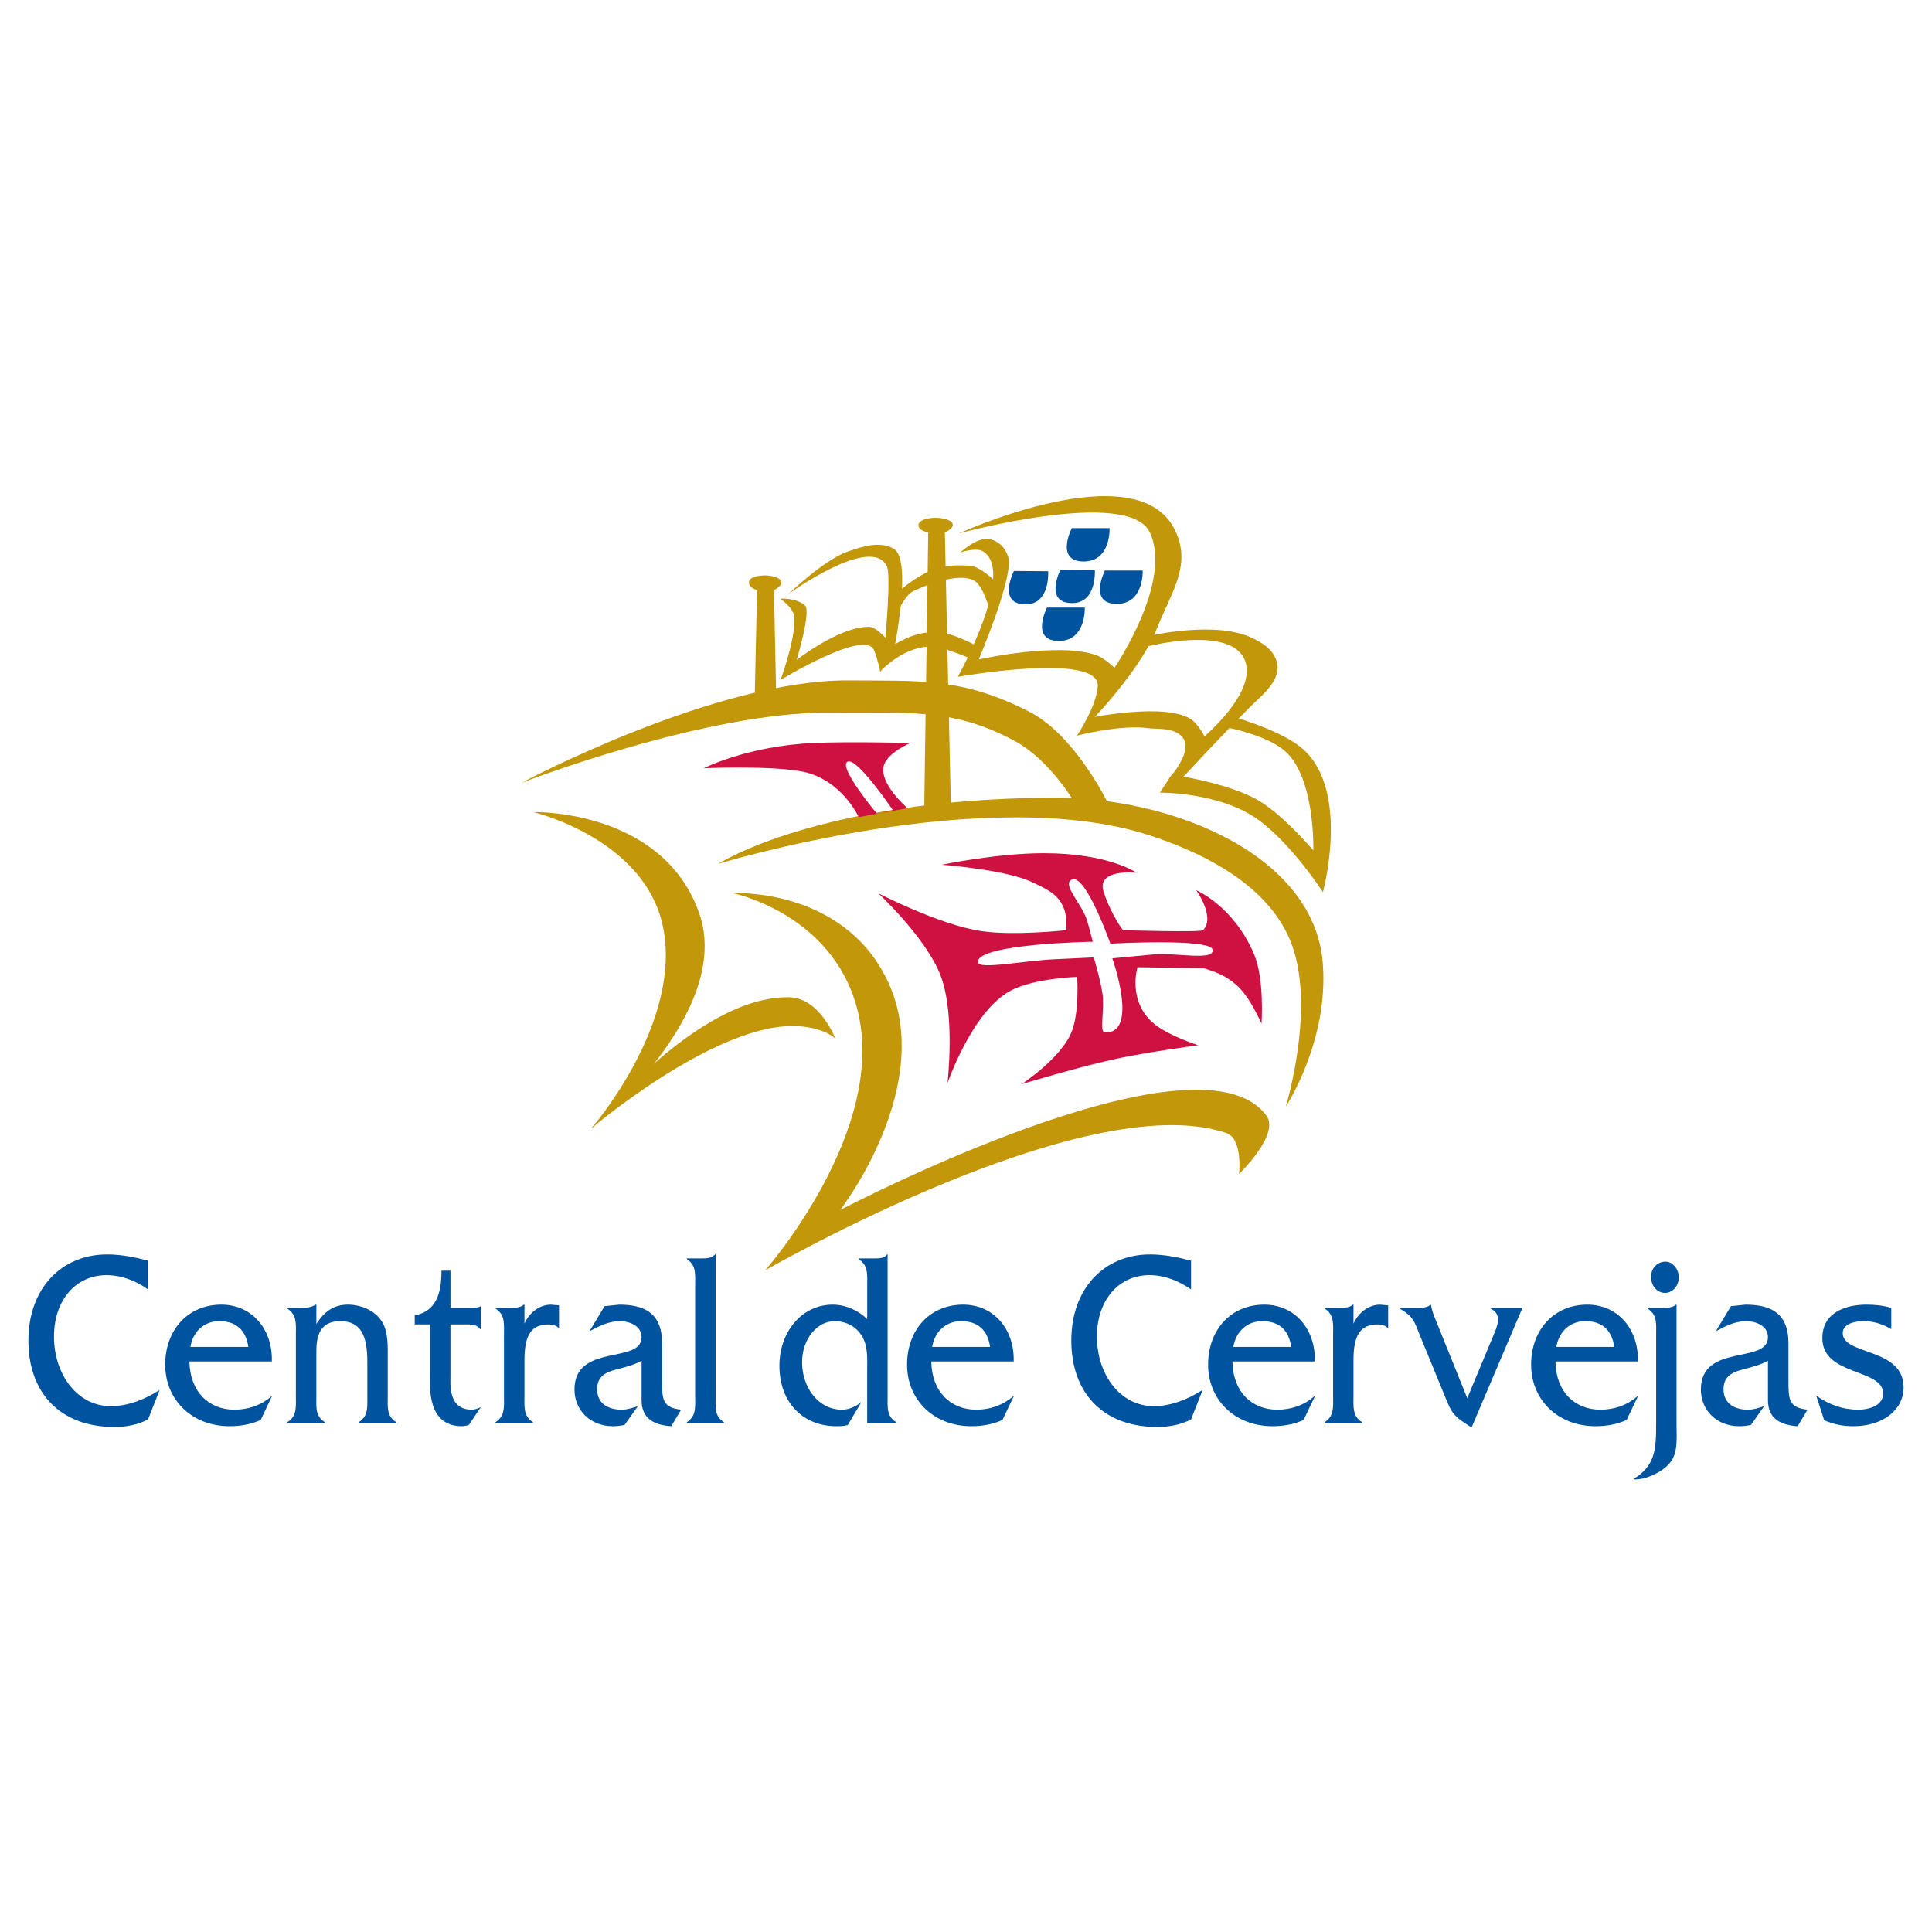 <?xml version="1.0" encoding="utf-8"?>
<!-- Generator: Adobe Illustrator 13.0.0, SVG Export Plug-In . SVG Version: 6.00 Build 14948)  -->
<!DOCTYPE svg PUBLIC "-//W3C//DTD SVG 1.0//EN" "http://www.w3.org/TR/2001/REC-SVG-20010904/DTD/svg10.dtd">
<svg version="1.0" id="Layer_1" xmlns="http://www.w3.org/2000/svg" xmlns:xlink="http://www.w3.org/1999/xlink" x="0px" y="0px"
	 width="192.756px" height="192.756px" viewBox="0 0 192.756 192.756" enable-background="new 0 0 192.756 192.756"
	 xml:space="preserve">
<rect fill="none" width="192.756" height="192.756"/>
<g>
	<path fill="#C2970A" d="M53.212,81.022c0,0,12.821-0.333,16.523,10.013C73.301,100.987,59,112.577,59,112.577
		s9.119-10.479,7.151-20.094C64.339,83.663,53.212,81.022,53.212,81.022"/>
	<path fill="#C2970A" d="M59,112.577c0,0,10.502-13.236,19.729-13.082c3.069,0.051,4.608,4.118,4.608,4.118
		s-1.286-1.291-4.452-1.242C70.856,102.502,59,112.577,59,112.577"/>
	<path fill="#C2970A" d="M73.117,89.109c0,0,10.892-0.604,15.383,8.639c5.076,10.42-4.676,22.977-4.676,22.977
		s35.628-18.676,42.516-9.436c1.403,1.885-2.718,5.832-2.718,5.832s0.39-3.512-1.267-4.078
		c-13.999-4.779-46.023,13.707-46.023,13.707s12.46-14.115,9.148-26.262C82.917,91.108,73.117,89.109,73.117,89.109"/>
	<path fill="#C2970A" d="M71.674,86.182c0,0,9.821-6.416,33.183-6.603c12.246-0.103,26.295,5.79,27.122,16.54
		c0.604,7.777-3.691,14.285-3.691,14.285s3.117-10.206,0.409-16.64c-2.27-5.383-8.291-8.544-13.922-10.395
		C98.417,78.01,71.674,86.182,71.674,86.182"/>
	<path fill="#C2970A" d="M52.014,78.11c0,0,19.339-10.33,32.696-10.225c7.122,0.061,11.282-0.3,17.984,3.123
		c4.56,2.328,7.804,9.048,7.804,9.048l-3.41-0.19c0,0-2.425-4.08-5.835-5.931c-6.372-3.456-11.019-2.713-18.199-2.833
		C70.642,70.893,52.014,78.11,52.014,78.11"/>
	<path fill-rule="evenodd" clip-rule="evenodd" fill="#CE1141" d="M89.084,80.825c0,0-3.508-5.163-4.472-4.849
		c-1.169,0.382,2.903,5.231,2.903,5.231L89.084,80.825z M70.213,76.648c0,0,4.364-2.233,10.989-2.523c3.604-0.153,9.625,0,9.625,0
		s-2.153,0.904-2.611,2.142c-0.662,1.809,2.329,4.369,2.329,4.369l-4.871,0.887c0,0-1.753-3.889-5.835-4.583
		C76.526,76.371,70.213,76.648,70.213,76.648"/>
	<path fill-rule="evenodd" clip-rule="evenodd" fill="#CE1141" d="M106.991,87.738c-1.179,0.385,0.974,2.464,1.461,4.084
		c0.243,0.823,0.575,2.136,0.575,2.136S97.453,94.148,97.561,96c0.039,0.772,4.627-0.156,7.579-0.29
		c1.559-0.071,3.985-0.19,3.985-0.19s0.652,2.17,0.867,3.603c0.224,1.5-0.312,3.857,0.214,3.882c3.478,0.195,0.77-7.39,0.77-7.39
		s2.484-0.244,4.082-0.385c2.31-0.205,6.118,0.672,5.923-0.477c-0.185-1.165-10.2-0.604-10.2-0.604S108.364,87.29,106.991,87.738z
		 M113.401,87.07c0,0-2.815-1.946-9.246-1.946c-4.696,0-10.201,1.152-10.201,1.152s6.411,0.478,9.051,1.751
		c1.471,0.714,2.65,1.191,3.186,2.738c0.273,0.752,0.195,2.041,0.195,2.041s-5.193,0.572-8.447,0.095
		c-4.248-0.624-10.327-3.792-10.327-3.792s4.823,4.479,6.245,8.257c1.471,3.914,0.672,10.709,0.672,10.709s2.455-7.199,6.313-9.243
		c2.329-1.237,6.625-1.366,6.625-1.366s0.253,3.536-0.575,5.539c-1.062,2.586-4.968,5.164-4.968,5.164s5.934-1.808,9.82-2.617
		c3.02-0.623,7.804-1.271,7.804-1.271s-2.933-0.926-4.403-2.139c-2.708-2.233-1.656-5.64-1.656-5.64l6.634,0.095
		c1.345,0.44,2.145,0.743,3.215,1.656c1.375,1.171,2.524,3.889,2.524,3.889s0.321-4.481-0.77-7.007
		c-2.066-4.779-5.739-6.316-5.739-6.316s1.939,2.714,0.673,3.987c-0.234,0.229-7.97,0-7.97,0c-0.312-0.29-1.471-2.236-1.967-3.892
		C109.397,86.646,113.401,87.07,113.401,87.07"/>
	<path fill="#C2970A" d="M131.99,89.004c0,0,2.747-10.071-1.997-14.275c-2.037-1.812-6.771-3.164-6.771-3.164l-0.789,1.018
		c0,0,3.965,0.752,5.787,2.365c3.01,2.653,2.815,9.896,2.815,9.896s-2.942-3.466-5.397-4.937c-3.049-1.832-8.739-2.613-8.739-2.613
		l-1.178,1.791c0,0,5.709-0.076,9.557,2.523C128.668,83.906,131.99,89.004,131.99,89.004"/>
	<path fill="#C2970A" d="M114.775,63.416c0,0,6.712-1.547,10.277,0.294c0.81,0.414,1.764,0.923,2.222,1.995
		c0.848,1.985-1.267,3.551-2.611,4.883c-2.679,2.684-6.712,7.034-6.712,7.034l-1.335,0.068c0,0,2.318-2.538,1.481-3.955
		c-0.722-1.221-2.728-0.967-3.479-1.077c-2.787-0.404-7.17,0.733-7.17,0.733l1.471-1.812c0,0,7.375-1.496,9.907,0.18
		c0.712,0.465,1.346,1.703,1.346,1.703s5.241-4.416,4.053-7.539c-1.364-3.622-9.82-1.413-9.82-1.413L114.775,63.416"/>
	<path fill="#C2970A" d="M107.449,73.392c0,0,6.07-5.855,7.979-10.695c1.432-3.626,3.518-6.34,1.783-9.842
		c-3.81-7.75-21.531,0.36-21.531,0.36s16.884-4.593,19.027-0.119c2.357,4.917-3.518,13.532-3.518,13.532s-0.983-0.962-1.783-1.252
		c-3.818-1.366-11.758,0.419-11.758,0.419s3.575-8.41,2.932-10.261c-0.321-0.896-0.818-1.452-1.734-1.725
		c-1.237-0.375-3.04,1.315-3.04,1.315s1.568-0.543,2.26-0.119c3.342,2.023-2.504,12.521-2.504,12.521s14.195-2.511,13.96,0.947
		C109.377,70.547,107.449,73.392,107.449,73.392"/>
	<path fill="#C2970A" d="M89.805,58.876c0,0,1.676-1.396,2.942-1.89c1.462-0.562,2.124-0.633,3.976-0.553
		c1.101,0.049,2.708,1.686,2.708,1.686l-0.789,2.408c0,0-0.575-1.984-1.335-2.523c-1.334-0.933-4.481,0.153-6.215,0.986
		c-0.77,0.375-1.461,1.946-1.461,1.946L89.805,58.876"/>
	<path fill="#C2970A" d="M88.695,64.619l-0.829,2.314c0,0,2.475-2.631,5.232-2.395c1.364,0.12,3.692,1.157,3.692,1.157l0.643-1.247
		c0,0-2.25-1.282-3.829-1.372C91.598,62.958,90.146,63.75,88.695,64.619"/>
	<path fill="#C2970A" d="M78.669,59.261c0,0,3.498-3.383,5.923-4.24c1.686-0.592,3.254-1.013,4.569-0.28
		c1.89,1.06,0.049,10.027,0.049,10.027l-1.383,2.28c0,0-0.302-1.476-0.633-2.2c-0.945-2.116-9.314,2.991-9.314,2.991
		s1.725-4.762,1.325-6.493c-0.175-0.804-1.364-1.612-1.364-1.612s1.608-0.12,2.475,0.675c0.634,0.572-0.828,5.426-0.828,5.426
		s4.209-3.3,7.19-3.3c0.721,0,1.656,1.096,1.656,1.096s0.575-6.235,0.156-7.117C86.96,53.25,78.669,59.261,78.669,59.261"/>
	<path fill="#C2970A" d="M77.949,58.162c0.087-0.514-0.984-0.782-1.725-0.752c-0.643,0.029-1.5,0.161-1.5,0.714
		c0,0.543,0.809,0.752,0.809,0.752l-0.224,10.21l2.124-0.029l-0.215-10.181C77.218,58.876,77.89,58.572,77.949,58.162"/>
	<path fill="#C2970A" d="M95.056,52.412c0.078-0.514-0.993-0.757-1.734-0.752c-0.721,0.005-1.686,0.2-1.686,0.752
		c0,0.543,0.975,0.709,0.975,0.709l-0.399,27.374l2.669,0.519l-0.614-27.893C94.267,53.121,94.988,52.821,95.056,52.412"/>
	<path fill="#00539F" d="M110.702,52.692h-3.77c0,0-1.705,3.327,1.188,3.327C110.849,56.019,110.702,52.692,110.702,52.692"/>
	<path fill="#00539F" d="M104.575,56.991l-3.419-0.024c0,0-1.705,3.337,1.188,3.327C104.809,60.284,104.575,56.991,104.575,56.991"
		/>
	<path fill="#00539F" d="M114.006,56.922h-3.771c0,0-1.696,3.328,1.188,3.328C114.151,60.25,114.006,56.922,114.006,56.922"/>
	<path fill="#00539F" d="M108.229,60.618h-3.771c0,0-1.705,3.327,1.188,3.327C108.374,63.944,108.229,60.618,108.229,60.618"/>
	<path fill="#00539F" d="M109.231,56.867l-3.429-0.024c0,0-1.695,3.342,1.188,3.327C109.455,60.159,109.231,56.867,109.231,56.867"
		/>
	<path fill-rule="evenodd" clip-rule="evenodd" fill="#00539F" d="M14.769,125.776c-1.325-0.35-2.708-0.621-4.072-0.621
		c-4.588,0-7.862,3.414-7.862,8.582c0,5.342,3.274,8.633,8.554,8.633c1.168,0,2.328-0.203,3.38-0.748l1.14-2.895h-0.058
		c-1.413,0.896-3.098,1.568-4.774,1.568c-3.449,0-5.69-3.264-5.69-6.939c0-3.613,2.153-6.133,5.242-6.133
		c1.481,0,2.913,0.551,4.141,1.424V125.776"/>
	<path fill-rule="evenodd" clip-rule="evenodd" fill="#00539F" d="M27.122,135.834c0.088-3.223-1.987-5.668-5.037-5.668
		c-3.332,0-5.602,2.518-5.602,5.988c0,3.469,2.621,6.139,6.43,6.139c1.052,0,2.133-0.176,3.098-0.625l1.11-2.348h-0.058
		c-1.033,0.906-2.338,1.326-3.683,1.326c-2.523,0-4.433-1.773-4.481-4.812H27.122z M18.998,134.385
		c0.263-1.574,1.383-2.572,2.884-2.572c1.617,0,2.64,0.822,2.893,2.572H18.998"/>
	<path fill="#00539F" d="M28.671,130.493v0.072c0.984,0.623,0.848,1.545,0.848,2.693v5.947c0,1.139,0.136,2.064-0.848,2.688v0.078
		h3.741v-0.078c-0.984-0.623-0.848-1.52-0.848-2.67v-4.414c0-1.477,0.331-2.996,2.377-2.996c2.026,0,2.708,1.373,2.708,4.049v3.361
		c0,1.121,0.126,2.047-0.857,2.67v0.078h3.741v-0.078c-0.984-0.623-0.847-1.52-0.847-2.67v-3.613c0-1.172,0.068-2.725-0.565-3.725
		c-0.711-1.168-2.153-1.719-3.4-1.719c-1.462,0-2.377,0.727-3.157,1.92v-1.92h-0.068c-0.468,0.303-1.013,0.326-1.5,0.326H28.671"/>
	<path fill="#00539F" d="M44.941,132.139h1.345c0.585,0,1.257-0.053,1.618,0.473h0.068v-2.27h-0.068
		c-0.225,0.15-0.565,0.15-0.857,0.15h-2.105v-3.717h-0.896c0,2.318-0.555,4.062-2.669,4.463v0.9h1.529v5.195
		c0,0.965-0.312,4.959,3.156,4.959c0.244,0,0.497-0.049,0.721-0.127l1.188-1.773c-0.292,0.127-0.584,0.254-0.896,0.254
		c-2.396,0-2.134-2.572-2.134-3.518V132.139"/>
	<path fill="#00539F" d="M49.452,130.493v0.072c0.965,0.623,0.829,1.521,0.829,2.67v5.971c0,1.139,0.137,2.064-0.848,2.688v0.078
		h3.741v-0.078c-0.984-0.623-0.848-1.549-0.848-2.688v-3.498c0-2.574,0.711-3.568,2.416-3.568c0.38,0,0.789,0.098,1.033,0.398
		v-2.299l-0.809-0.072c-1.12,0-2.153,0.773-2.64,1.895v-1.895h-0.068c-0.322,0.303-0.848,0.326-1.374,0.326H49.452"/>
	<path fill="#00539F" d="M67.953,140.647c-1.86-0.225-1.899-0.975-1.899-2.943v-3.748c-0.02-3.016-1.861-3.789-4.277-3.789
		l-1.461,0.15l-1.5,2.494c1.014-0.525,1.91-0.998,3.049-0.998c0.829,0,2.144,0.398,2.144,1.602c0,2.721-6.693,0.566-6.693,5.215
		c0,2.066,1.568,3.664,3.838,3.664c0.371,0,0.78-0.049,1.16-0.127l1.325-1.871c-0.546,0.176-1.082,0.352-1.618,0.352
		c-1.188,0-2.445-0.498-2.445-2.047c0-1.52,1.218-1.793,2.29-2.064c0.741-0.205,1.5-0.4,2.144-0.779v3.945
		c0,1.996,1.48,2.494,2.961,2.592L67.953,140.647"/>
	<path fill="#00539F" d="M68.528,125.553v0.072c0.964,0.625,0.828,1.549,0.828,2.693v10.887c0,1.139,0.136,2.064-0.828,2.688v0.078
		h3.702v-0.078c-0.994-0.623-0.828-1.549-0.828-2.688v-14.051h-0.068c-0.341,0.422-0.925,0.398-1.432,0.398H68.528"/>
	<path fill="#00539F" d="M85.674,125.553v0.072c0.984,0.648,0.848,1.549,0.848,2.693v3.293c-0.945-0.92-2.192-1.445-3.449-1.445
		c-3.069,0-5.31,2.719-5.31,6.086c0,3.723,2.397,6.041,5.67,6.041c0.4,0,0.789,0,1.159-0.127l1.325-2.24
		c-0.604,0.418-1.208,0.721-1.919,0.721c-2.357,0-3.975-2.221-3.975-4.734c0-2.279,1.461-4.1,3.254-4.1
		c1.188,0,2.329,0.598,2.884,1.797c0.428,0.926,0.36,2.02,0.36,3.021v5.34h2.894v-0.078c-0.984-0.594-0.857-1.52-0.857-2.67v-14.068
		H88.49c-0.244,0.398-0.78,0.398-1.296,0.398H85.674"/>
	<path fill-rule="evenodd" clip-rule="evenodd" fill="#00539F" d="M101.136,135.834c0.087-3.223-1.997-5.668-5.047-5.668
		c-3.332,0-5.592,2.518-5.592,5.988c0,3.469,2.611,6.139,6.43,6.139c1.052,0,2.124-0.176,3.088-0.625l1.121-2.348h-0.068
		c-1.033,0.906-2.338,1.326-3.673,1.326c-2.533,0-4.433-1.773-4.481-4.812H101.136z M93.001,134.385
		c0.272-1.574,1.393-2.572,2.893-2.572c1.607,0,2.64,0.822,2.884,2.572H93.001"/>
	<path fill-rule="evenodd" clip-rule="evenodd" fill="#00539F" d="M118.827,125.776c-1.324-0.35-2.717-0.621-4.081-0.621
		c-4.59,0-7.862,3.414-7.862,8.582c0,5.342,3.272,8.633,8.554,8.633c1.169,0,2.328-0.203,3.39-0.748l1.141-2.895h-0.068
		c-1.412,0.896-3.099,1.568-4.773,1.568c-3.449,0-5.689-3.264-5.689-6.939c0-3.613,2.152-6.133,5.241-6.133
		c1.48,0,2.913,0.551,4.149,1.424V125.776"/>
	<path fill-rule="evenodd" clip-rule="evenodd" fill="#00539F" d="M131.182,135.834c0.087-3.223-1.997-5.668-5.047-5.668
		c-3.332,0-5.603,2.518-5.603,5.988c0,3.469,2.631,6.139,6.431,6.139c1.052,0,2.134-0.176,3.099-0.625l1.12-2.348h-0.068
		c-1.033,0.906-2.329,1.326-3.673,1.326c-2.533,0-4.442-1.773-4.481-4.812H131.182z M123.046,134.385
		c0.273-1.574,1.394-2.572,2.895-2.572c1.607,0,2.64,0.822,2.883,2.572H123.046"/>
	<path fill="#00539F" d="M132.175,130.493v0.072c0.965,0.623,0.828,1.521,0.828,2.67v5.971c0,1.139,0.137,2.064-0.847,2.688v0.078
		h3.74v-0.078c-0.994-0.623-0.857-1.549-0.857-2.688v-3.498c0-2.574,0.722-3.568,2.426-3.568c0.38,0,0.78,0.098,1.033,0.398v-2.299
		l-0.809-0.072c-1.12,0-2.153,0.773-2.65,1.895v-1.895h-0.059c-0.321,0.303-0.856,0.326-1.373,0.326H132.175"/>
	<path fill="#00539F" d="M139.667,130.493v0.072c1.393,0.824,1.452,1.32,1.997,2.67l2.709,6.594
		c0.584,1.471,1.168,1.764,2.445,2.592l5.075-11.928h-3.176v0.072c1.188,0.551,0.691,1.721,0.243,2.768l-2.572,6.164l-3.254-8.059
		c-0.176-0.424-0.331-0.945-0.36-1.248h-0.059c-0.497,0.375-1.14,0.303-1.841,0.303H139.667"/>
	<path fill-rule="evenodd" clip-rule="evenodd" fill="#00539F" d="M163.412,135.834c0.087-3.223-2-5.668-5.05-5.668
		c-3.331,0-5.602,2.518-5.602,5.988c0,3.469,2.631,6.139,6.431,6.139c1.052,0,2.134-0.176,3.098-0.625l1.123-2.348h-0.071
		c-1.032,0.906-2.328,1.326-3.673,1.326c-2.532,0-4.442-1.773-4.481-4.812H163.412z M155.274,134.385
		c0.272-1.574,1.393-2.572,2.894-2.572c1.607,0,2.641,0.822,2.884,2.572H155.274"/>
	<path fill-rule="evenodd" clip-rule="evenodd" fill="#00539F" d="M167.493,127.448c0-0.822-0.604-1.574-1.335-1.574
		c-0.77,0-1.432,0.625-1.432,1.502c0,0.896,0.575,1.617,1.402,1.617C166.89,128.993,167.493,128.272,167.493,127.448z
		 M164.387,130.493v0.072c0.983,0.623,0.847,1.521,0.847,2.67v8.863c0,2.592-0.127,4.131-2.214,5.436v0.068
		c1.074,0.049,2.73-0.643,3.559-1.617c0.857-1.004,0.691-2.494,0.691-3.74v-12.078h-0.059c-0.321,0.303-0.857,0.326-1.373,0.326
		H164.387"/>
	<path fill="#00539F" d="M180.335,140.647c-1.862-0.225-1.9-0.975-1.9-2.943v-3.748c-0.02-3.016-1.861-3.789-4.286-3.789
		l-1.452,0.15l-1.501,2.494c1.014-0.525,1.9-0.998,3.051-0.998c0.827,0,2.143,0.398,2.143,1.602c0,2.721-6.693,0.566-6.693,5.215
		c0,2.066,1.568,3.664,3.829,3.664c0.38,0,0.788-0.049,1.169-0.127l1.315-1.871c-0.536,0.176-1.072,0.352-1.607,0.352
		c-1.188,0-2.445-0.498-2.445-2.047c0-1.52,1.218-1.793,2.29-2.064c0.729-0.205,1.499-0.4,2.143-0.779v3.945
		c0,1.996,1.48,2.494,2.962,2.592L180.335,140.647"/>
	<path fill="#00539F" d="M188.693,130.493c-0.809-0.254-1.656-0.326-2.484-0.326c-1.93,0-4.394,0.695-4.394,3.34
		c0,3.799,6.069,3,6.069,5.523c0,1.266-1.539,1.617-2.455,1.617c-1.549,0-2.913-0.479-4.219-1.395l0.789,2.445
		c0.936,0.42,1.9,0.596,2.903,0.596c2.894,0,5.018-1.57,5.018-3.889c0-3.967-6.07-3.168-6.07-5.395c0-0.998,1.346-1.197,2.086-1.197
		c0.993,0,1.929,0.297,2.757,0.799V130.493"/>
</g>
</svg>

